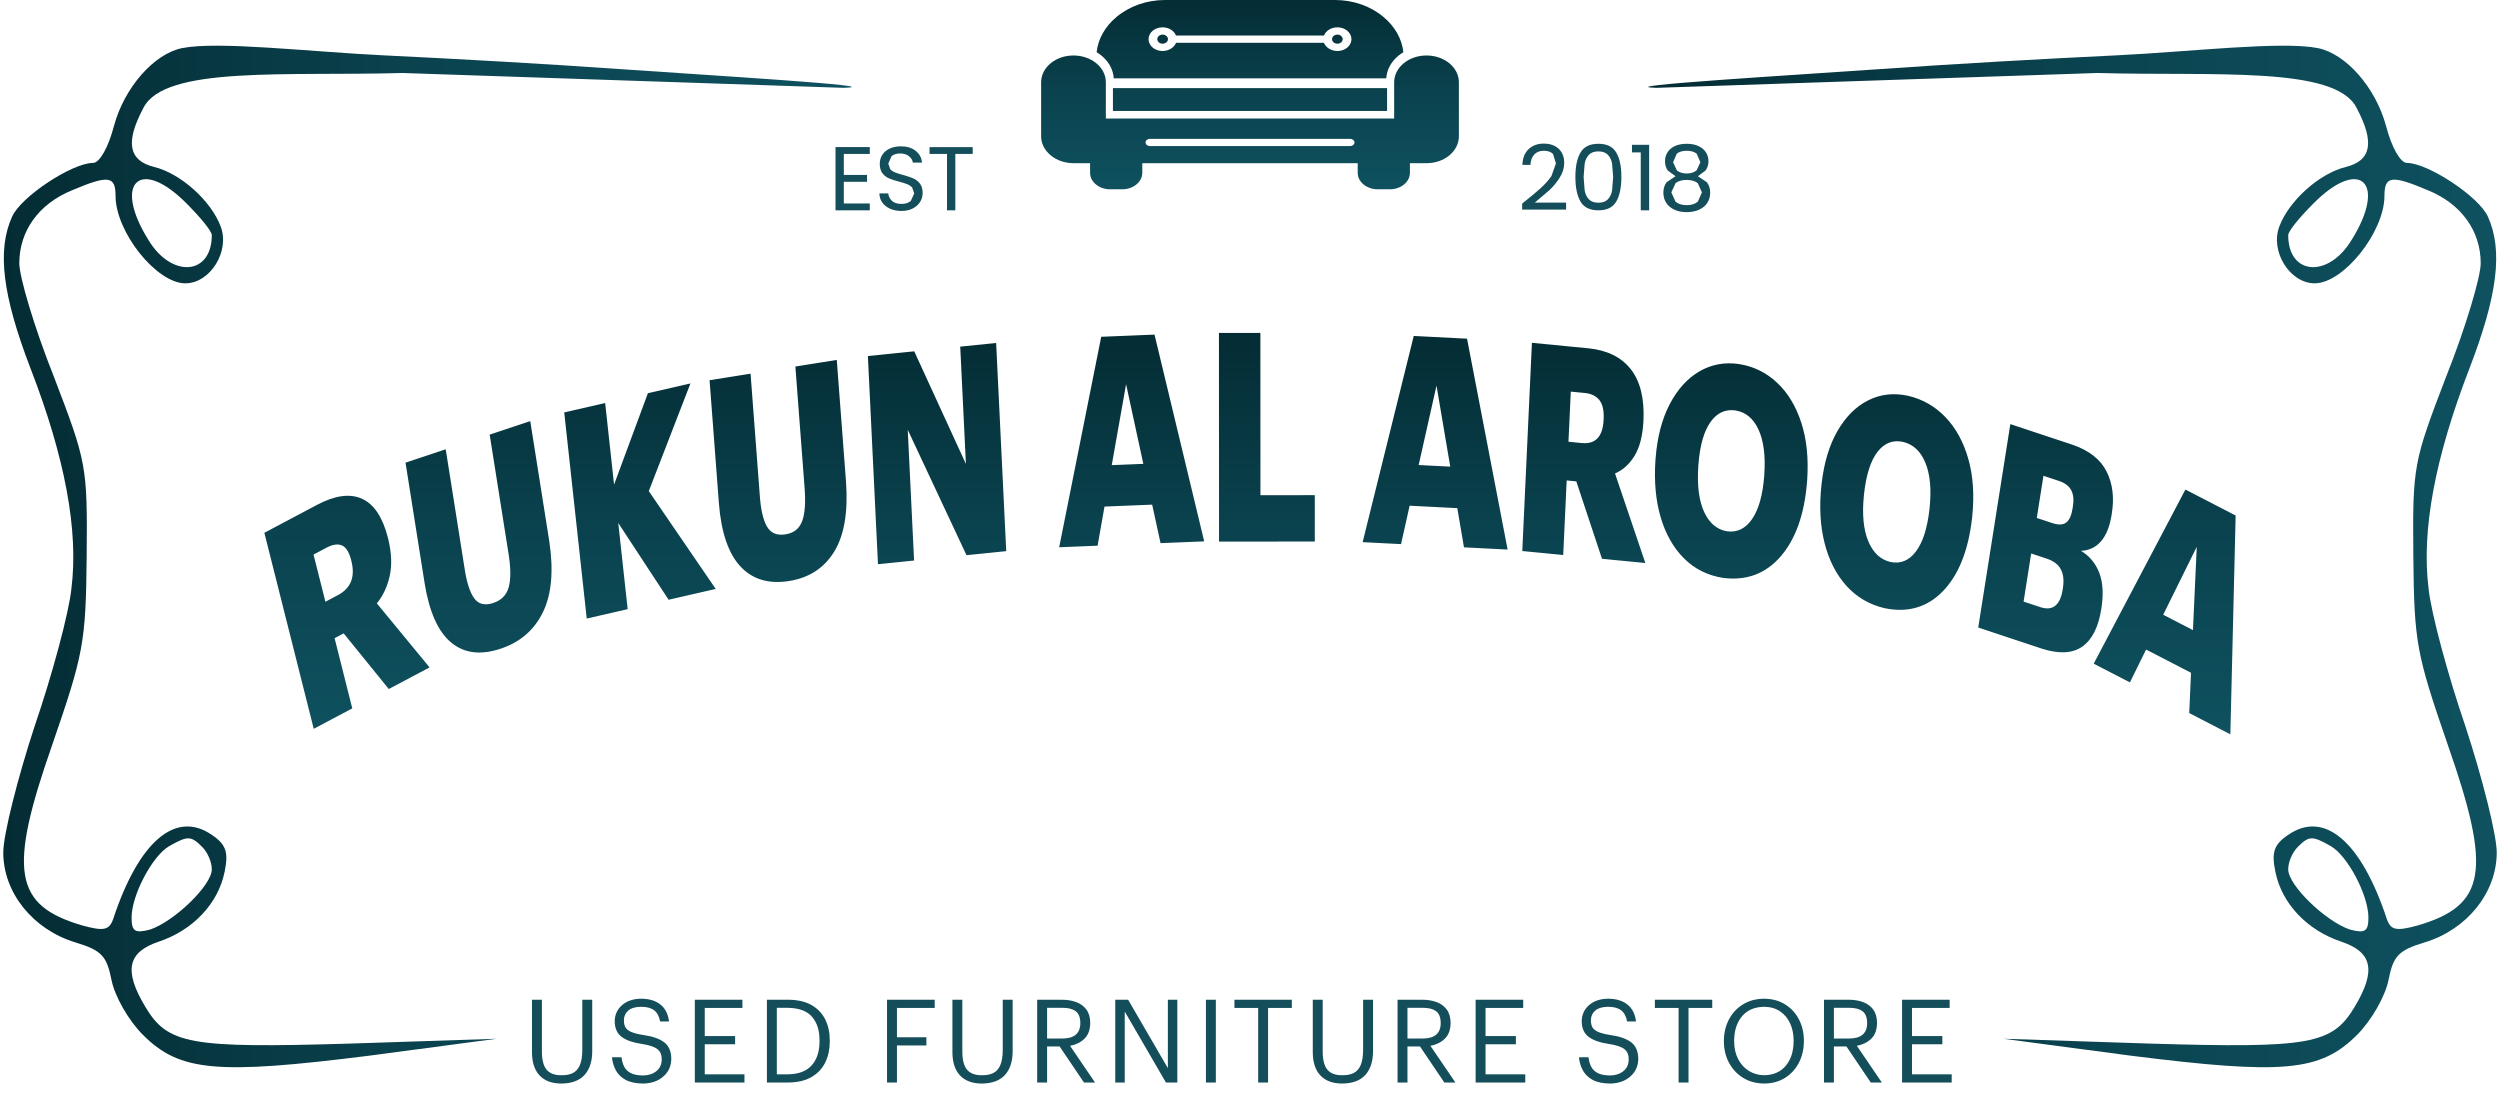 <svg overflow="hidden" xmlns:xlink="http://www.w3.org/1999/xlink" xmlns="http://www.w3.org/2000/svg" viewBox="0 0 766 338.901" style="max-height: 500px" width="766" height="338.901"><defs><linearGradient id="fill0" spreadMethod="reflect" gradientUnits="userSpaceOnUse" y2="252" x2="640" y1="194" x1="640"><stop stop-color="#042C34" offset="0"/><stop stop-color="#0A434F" offset="0.5"/><stop stop-color="#0F515F" offset="1"/></linearGradient><linearGradient id="fill1" spreadMethod="reflect" gradientUnits="userSpaceOnUse" y2="252" x2="640" y1="194" x1="640"><stop stop-color="#042C34" offset="0"/><stop stop-color="#0A434F" offset="0.5"/><stop stop-color="#0F515F" offset="1"/></linearGradient><linearGradient id="fill2" spreadMethod="reflect" gradientUnits="userSpaceOnUse" y2="252" x2="640" y1="194" x1="640"><stop stop-color="#042C34" offset="0"/><stop stop-color="#0A434F" offset="0.5"/><stop stop-color="#0F515F" offset="1"/></linearGradient><linearGradient id="fill3" spreadMethod="reflect" gradientUnits="userSpaceOnUse" y2="252" x2="640" y1="194" x1="640"><stop stop-color="#042C34" offset="0"/><stop stop-color="#0A434F" offset="0.5"/><stop stop-color="#0F515F" offset="1"/></linearGradient><linearGradient id="fill4" spreadMethod="reflect" gradientUnits="userSpaceOnUse" y2="252" x2="640" y1="194" x1="640"><stop stop-color="#042C34" offset="0"/><stop stop-color="#0A434F" offset="0.5"/><stop stop-color="#0F515F" offset="1"/></linearGradient><linearGradient id="fill5" spreadMethod="reflect" gradientUnits="userSpaceOnUse" y2="156.5" x2="260" y1="156.5" x1="0"><stop stop-color="#042C34" offset="0"/><stop stop-color="#0A434F" offset="0.5"/><stop stop-color="#0F515F" offset="1"/></linearGradient><linearGradient id="fill6" spreadMethod="reflect" gradientUnits="userSpaceOnUse" y2="364.5" x2="1022" y1="364.5" x1="762"><stop stop-color="#042C34" offset="0"/><stop stop-color="#0A434F" offset="0.5"/><stop stop-color="#0F515F" offset="1"/></linearGradient><linearGradient id="fill7" spreadMethod="reflect" gradientUnits="userSpaceOnUse" y2="419" x2="640" y1="296" x1="640"><stop stop-color="#042C34" offset="0"/><stop stop-color="#0A434F" offset="0.5"/><stop stop-color="#0F515F" offset="1"/></linearGradient></defs><g transform="translate(-257 -194)"><path fill-rule="evenodd" fill="url(#fill0)" d="M670.675 238.755 609.331 238.755C608.601 238.755 607.995 238.258 607.995 237.648 607.995 237.043 608.594 236.541 609.331 236.541L670.675 236.541C671.405 236.541 672.01 237.038 672.01 237.648 672.004 238.258 671.405 238.755 670.675 238.755ZM694.092 244 585.914 244C583.266 244 580.774 243.136 578.899 241.568 577.03 240.01 576 237.956 576 235.782L576 219.213C576 217.019 577.036 214.955 578.899 213.402 580.768 211.854 583.26 211 585.914 211 588.574 211 591.054 211.858 592.929 213.402 594.798 214.95 595.829 217.014 595.829 219.213L595.829 230.329 684.171 230.329 684.171 219.213C684.171 217.019 685.208 214.955 687.071 213.402 688.94 211.854 691.432 211 694.086 211 696.74 211 699.226 211.858 701.1 213.402 702.97 214.95 704 217.014 704 219.213L704 235.782C704 237.976 702.964 240.04 701.1 241.593 699.243 243.151 696.74 244 694.092 244"/><path fill-rule="evenodd" fill="url(#fill1)" d="M600.858 252 597.142 252C593.762 252 591 249.743 591 246.965L591 243.119C591 242.505 591.625 242 592.384 242L605.616 242C606.375 242 607 242.505 607 243.119L607 246.965C606.994 249.737 604.238 252 600.858 252"/><path fill-rule="evenodd" fill="url(#fill2)" d="M682.858 252 679.142 252C675.761 252 673 249.743 673 246.965L673 243.119C673 242.505 673.625 242 674.384 242L687.616 242C688.375 242 689 242.505 689 243.119L689 246.965C689 249.737 686.238 252 682.858 252"/><path fill-rule="evenodd" fill="url(#fill3)" d="M662.663 207.113 617.331 207.113C616.765 208.573 615.121 209.626 613.188 209.626 610.833 209.626 608.912 208.001 608.912 206 608.912 203.999 610.833 202.374 613.188 202.374 615.127 202.374 616.765 203.427 617.331 204.887L662.663 204.887C663.229 203.427 664.873 202.374 666.807 202.374 669.161 202.374 671.083 203.999 671.083 206 671.083 208.001 669.161 209.626 666.807 209.626 664.873 209.626 663.229 208.567 662.663 207.113ZM666.812 204.601C665.873 204.601 665.138 205.213 665.138 205.995 665.138 206.777 665.873 207.389 666.812 207.389 667.674 207.389 668.403 206.747 668.403 205.995 668.403 205.243 667.674 204.601 666.812 204.601ZM613.188 204.601C612.326 204.601 611.597 205.243 611.597 205.995 611.597 206.747 612.326 207.389 613.188 207.389 614.127 207.389 614.862 206.777 614.862 205.995 614.862 205.213 614.127 204.601 613.188 204.601ZM593 209.992C593.452 205.925 595.577 202.139 599.101 199.195 603.1 195.845 608.4 194 614.025 194L665.975 194C671.6 194 676.9 195.84 680.899 199.195 684.423 202.139 686.542 205.925 687 209.992 686.446 210.323 685.922 210.694 685.428 211.105 683.206 212.96 681.911 215.397 681.748 218L598.252 218C598.089 215.397 596.794 212.955 594.566 211.105 594.078 210.694 593.554 210.323 593 209.992"/><path fill-rule="evenodd" fill="url(#fill4)" d="M598 221 682 221 682 228 598 228 598 221"/><path transform="matrix(1 0 0 -1 258 521)" fill-rule="evenodd" fill="url(#fill5)" d="M54.799 312.259C46.198 310.537 37.106 300.206 33.912 288.399 32.191 281.758 29.488 277.084 27.523 277.084 21.133 277.084 5.406 266.753 2.703 260.604-1.966 250.273-0.246 236.498 8.355 214.115 18.922 186.811 23.099 164.428 20.888 146.718 20.15 139.338 14.99 120.152 9.584 104.41 4.423 88.667 0 71.203 0 65.792 0 53.493 9.092 42.178 22.116 38.243 30.226 35.783 31.7 34.061 33.175 26.682 34.157 21.762 38.335 14.383 42.758 9.955 54.062-1.36 65.366-2.343 112.302 3.56L151.128 8.725 106.404 7.25C57.011 5.774 50.376 7.004 43.495 18.564 36.86 29.633 38.089 35.291 47.673 38.488 57.994 41.932 65.857 50.049 67.823 59.888 69.052 65.792 68.315 68.251 63.892 71.203 52.834 78.828 41.529 69.236 33.666 45.376 32.437 41.932 30.717 41.686 24.328 43.408 3.195 49.557 1.474 60.134 14.99 98.752 24.574 126.548 25.311 129.991 25.557 156.557 25.802 184.352 25.557 185.336 15.481 211.655 9.584 226.413 4.915 242.156 4.915 246.337 4.915 256.176 10.812 264.54 21.133 268.721 32.191 273.395 34.403 273.149 34.403 266.999 34.403 255.931 46.936 240.188 55.782 240.188 63.4 240.188 69.543 250.027 66.595 257.652 63.646 265.523 54.308 273.887 46.198 275.854 38.335 277.822 37.352 283.48 43.004 294.057 49.639 306.847 86.622 303.629 122.377 304.633L257.535 300.084C272.771 300.576 213.34 304.11 189.831 305.771 166.321 307.431 138.984 308.964 116.479 310.045 93.974 311.126 65.857 314.473 54.799 312.259ZM56.274 264.54C60.451 260.358 63.892 256.176 63.892 254.947 63.892 242.648 51.605 241.664 44.478 253.471 33.42 271.181 42.021 279.052 56.274 264.54ZM60.943 67.513C62.663 65.792 63.892 62.84 63.892 60.626 63.892 55.707 52.342 44.638 44.97 42.178 40.301 40.948 39.318 41.686 39.318 45.868 39.318 52.755 45.707 64.808 50.868 67.76 56.519 70.957 57.502 70.957 60.943 67.513Z"/><path fill-rule="evenodd" fill="url(#fill6)" d="M967.201 208.741C975.802 210.463 984.894 220.794 988.088 232.601 989.809 239.242 992.512 243.916 994.478 243.916 1000.87 243.916 1016.59 254.247 1019.3 260.396 1023.97 270.727 1022.25 284.502 1013.64 306.885 1003.08 334.189 998.901 356.572 1001.11 374.282 1001.85 381.662 1007.01 400.848 1012.42 416.59 1017.58 432.333 1022 449.797 1022 455.208 1022 467.507 1012.91 478.822 999.884 482.757 991.774 485.217 990.3 486.939 988.826 494.318 987.843 499.238 983.665 506.617 979.242 511.045 967.938 522.36 956.634 523.343 909.698 517.44L870.872 512.275 915.596 513.75C964.989 515.226 971.624 513.996 978.505 502.435 985.14 491.367 983.911 485.709 974.327 482.512 964.006 479.068 956.143 470.951 954.177 461.112 952.948 455.208 953.685 452.749 958.109 449.797 969.167 442.172 980.471 451.765 988.334 475.624 989.563 479.068 991.283 479.314 997.672 477.592 1018.81 471.443 1020.53 460.866 1007.01 422.248 997.426 394.452 996.689 391.009 996.443 364.443 996.198 336.648 996.443 335.664 1006.52 309.345 1012.42 294.587 1017.09 278.844 1017.09 274.663 1017.09 264.824 1011.19 256.46 1000.87 252.279 989.809 247.605 987.597 247.851 987.597 254.001 987.597 265.069 975.064 280.812 966.218 280.812 958.6 280.812 952.456 270.973 955.405 263.348 958.354 255.477 967.692 247.113 975.802 245.146 983.665 243.178 984.648 237.52 978.996 226.943 972.361 214.153 935.378 217.371 899.623 216.367L764.465 220.916C749.229 220.424 808.66 216.89 832.169 215.229 855.679 213.569 883.016 212.036 905.521 210.955 928.026 209.874 956.143 206.527 967.201 208.741ZM965.726 256.46C961.549 260.642 958.109 264.824 958.109 266.053 958.109 278.352 970.395 279.336 977.522 267.529 988.58 249.819 979.979 241.948 965.726 256.46ZM961.057 453.486C959.337 455.208 958.109 458.16 958.109 460.374 958.109 465.293 969.658 476.362 977.03 478.822 981.699 480.052 982.682 479.314 982.682 475.132 982.682 468.245 976.293 456.192 971.132 453.24 965.481 450.043 964.498 450.043 961.057 453.486Z"/><path fill-rule="evenodd" fill="url(#fill7)" d="M879.354 363.584 877.027 378.329 882.14 380.027C884.091 380.661 885.631 380.511 886.761 379.576 887.891 378.64 888.636 377.009 888.997 374.682L889.052 374.333C889.442 371.98 889.252 370.042 888.482 368.52 887.712 366.998 886.253 365.878 884.106 365.161ZM930.087 361.547 919.803 382.354 928.921 387.068ZM361.735 361.108C360.458 360.57 358.862 360.82 356.948 361.859L353.064 363.917 356.707 378.377 360.532 376.35C364.522 374.235 365.898 370.743 364.66 365.872L364.575 365.535C363.959 363.122 363.012 361.646 361.735 361.108ZM361.716 346.033C363.998 345.726 366.06 345.986 367.903 346.812 371.588 348.466 374.243 352.458 375.866 358.789L375.951 359.125C376.983 363.403 377.138 367.175 376.414 370.44 375.691 373.705 374.373 376.516 372.462 378.875L388.625 398.492 376.121 405.119 362.301 388.066 359.519 389.54 364.936 411.047 353.128 417.305 338 357.248 354.213 348.655C356.933 347.214 359.435 346.34 361.716 346.033ZM926.611 343.999 942 351.955 940.382 419 927.78 412.484 928.327 400.138 914.564 393.022 909.603 403.086 898.511 397.351ZM883.11 339.781 881.072 352.696 885.764 354.254C887.667 354.899 889.11 354.846 890.094 354.096 891.078 353.345 891.734 351.861 892.063 349.641L892.118 349.292C892.467 347.168 892.298 345.462 891.612 344.177 890.926 342.891 889.656 341.945 887.802 341.339ZM840.12 329.402C837.007 328.721 834.404 329.719 832.309 332.395 830.214 335.072 828.837 339.294 828.178 345.06L828.101 345.767C827.516 351.559 827.953 356.225 829.415 359.767 830.876 363.308 833.134 365.447 836.188 366.183 839.303 366.841 841.914 365.777 844.021 362.99 846.128 360.204 847.507 355.96 848.159 350.259L848.235 349.552C848.815 343.89 848.384 339.304 846.942 335.795 845.501 332.287 843.226 330.155 840.12 329.402ZM872.966 323.946 892.138 330.311C897.173 332.061 900.618 334.791 902.473 338.499 904.329 342.209 904.853 346.514 904.047 351.416L903.992 351.765C903.437 355.264 902.372 357.943 900.795 359.803 899.219 361.663 897.156 362.656 894.605 362.781 897.175 364.306 899.029 366.511 900.167 369.397 901.306 372.282 901.549 375.881 900.897 380.194L900.842 380.544C899.972 386.153 898.021 390.015 894.991 392.131 891.961 394.246 887.791 394.436 882.482 392.7L863.13 386.274ZM419.469 323.029 425.295 359.815C426.668 368.873 426.014 376.139 423.333 381.615 420.652 387.091 416.32 390.813 410.337 392.779 404.231 394.807 399.19 394.163 395.213 390.849 391.235 387.535 388.539 381.522 387.122 372.812L381.254 335.763 393.567 331.66 399.31 367.924C399.96 372.336 400.948 375.46 402.274 377.295 403.6 379.13 405.548 379.617 408.116 378.756 410.637 377.944 412.231 376.3 412.898 373.824 413.565 371.347 413.511 367.797 412.738 363.174L407.036 327.172ZM788.762 319.757C785.63 319.312 783.066 320.505 781.07 323.336 779.073 326.167 777.85 330.487 777.399 336.296L777.348 337.007C776.971 342.835 777.576 347.462 779.162 350.889 780.749 354.315 783.081 356.28 786.157 356.784 789.291 357.207 791.86 355.947 793.864 353.004 795.868 350.062 797.093 345.72 797.539 339.978L797.59 339.266C797.966 333.568 797.371 329.021 795.805 325.625 794.24 322.23 791.892 320.274 788.762 319.757ZM841.653 315.277C846.116 316.325 849.939 318.518 853.121 321.855 856.303 325.192 858.629 329.45 860.098 334.629 861.568 339.809 861.966 345.686 861.292 352.263L861.215 352.97C860.054 362.818 857.08 370.212 852.293 375.152 847.507 380.092 841.543 381.822 834.401 380.341 829.694 379.218 825.786 376.912 822.675 373.422 819.565 369.932 817.351 365.566 816.033 360.322 814.716 355.079 814.393 349.264 815.064 342.88L815.141 342.173C815.885 335.72 817.521 330.321 820.047 325.975 822.573 321.629 825.708 318.519 829.45 316.645 833.193 314.77 837.26 314.314 841.653 315.277ZM738.289 313.991 737.577 329.351 741.641 329.747C745.879 330.16 748.113 327.777 748.342 322.596L748.359 322.239C748.47 319.67 748.017 317.765 747 316.522 745.983 315.279 744.454 314.569 742.414 314.393ZM697.145 312.14 691.68 336.484 701.354 336.978ZM602.032 311.723 597.638 336.519 607.314 336.126ZM468.549 311.49 455.793 344.48 476.296 374.448 461.862 377.764 446.433 354.236 449.316 380.646 436.777 383.526 429.883 320.372 442.421 317.492 445.15 342.488 455.515 314.484ZM789.787 305.534C794.281 306.244 798.177 308.145 801.475 311.237 804.772 314.329 807.248 318.406 808.901 323.467 810.555 328.528 811.163 334.368 810.726 340.987L810.675 341.699C809.869 351.621 807.165 359.23 802.562 364.525 797.96 369.82 792.066 371.998 784.881 371.058 780.14 370.292 776.154 368.285 772.922 365.035 769.691 361.785 767.323 357.591 765.819 352.454 764.315 347.317 763.784 341.535 764.225 335.109L764.276 334.397C764.788 327.897 766.227 322.382 768.594 317.851 770.961 313.32 773.979 309.977 777.649 307.823 781.32 305.668 785.365 304.905 789.787 305.534ZM513.387 304.282 516.232 341.801C516.871 351.029 515.64 358.137 512.539 363.124 509.438 368.112 504.838 371.079 498.738 372.025 492.511 373.011 487.555 371.524 483.87 367.562 480.185 363.601 477.987 357.176 477.277 348.285L474.413 310.5 486.97 308.496 489.774 345.482C490.067 349.974 490.798 353.243 491.969 355.289 493.139 357.335 495.034 358.146 497.654 357.722 500.223 357.341 501.937 355.976 502.798 353.629 503.658 351.281 503.889 347.746 503.491 343.024L500.707 306.305ZM562.217 299.086 565.307 362.869 553.135 364.11 535.133 325.693 537.074 365.747 526.01 366.875 522.919 303.091 537.122 301.644 552.956 336.158 551.214 300.207ZM726.382 299.036 743.604 300.715C749.384 301.28 753.727 303.402 756.634 307.08 759.541 310.759 760.852 315.969 760.566 322.711L760.55 323.068C760.298 327.586 759.385 331.125 757.811 333.684 756.237 336.243 754.247 338.039 751.841 339.071L761.133 366.508 747.85 365.213 739.983 341.497 737.028 341.209 735.969 364.055 723.426 362.833ZM690.173 296.938 706.501 297.772 718.935 362.388 705.565 361.705 703.512 349.697 688.91 348.951 686.28 360.719 674.511 360.118ZM610.743 296.527 625.966 359.875 612.593 360.418 610.022 348.622 595.416 349.215 593.304 361.201 581.533 361.679 594.412 297.19ZM643.18 296 643.2 345.73 659.849 345.716 659.855 359.926 630.511 359.952 630.485 296.011Z"/><path fill-rule="evenodd" fill="#144E5A" d="M818.908 502.798 818.908 512.204 823.596 512.204C825.385 512.204 826.747 511.813 827.68 511.033 828.613 510.252 829.082 509.081 829.088 507.519L829.088 507.377C829.071 505.68 828.58 504.486 827.614 503.796 826.648 503.107 825.309 502.774 823.596 502.798ZM688.248 502.798 688.248 512.204 692.936 512.204C694.725 512.204 696.087 511.813 697.019 511.033 697.952 510.252 698.422 509.081 698.428 507.519L698.428 507.377C698.411 505.68 697.92 504.486 696.954 503.796 695.988 503.107 694.649 502.774 692.936 502.798ZM577.831 502.798 577.831 512.204 582.519 512.204C584.308 512.204 585.67 511.813 586.603 511.033 587.535 510.252 588.005 509.081 588.011 507.519L588.011 507.377C587.994 505.68 587.503 504.486 586.537 503.796 585.571 503.107 584.232 502.774 582.519 502.798ZM495.018 502.798 495.018 523.166 498.446 523.166C501.664 523.133 504.078 522.224 505.686 520.438 507.295 518.653 508.1 516.191 508.1 513.053L508.1 512.769C508.127 509.792 507.373 507.399 505.839 505.588 504.306 503.778 501.829 502.848 498.411 502.798ZM797.508 502.479C794.586 502.534 792.333 503.506 790.749 505.397 789.165 507.288 788.364 509.769 788.345 512.84L788.345 513.124C788.362 515.184 788.774 516.986 789.581 518.529 790.387 520.073 791.483 521.276 792.868 522.137 794.253 522.999 795.823 523.436 797.578 523.45 800.385 523.4 802.578 522.435 804.157 520.554 805.736 518.672 806.539 516.172 806.566 513.053L806.566 512.769C806.561 510.855 806.206 509.124 805.5 507.578 804.795 506.032 803.768 504.801 802.421 503.885 801.074 502.969 799.437 502.501 797.508 502.479ZM839.794 500.319 854.37 500.319 854.37 502.834 842.832 502.834 842.832 511.459 852.133 511.459 852.133 513.973 842.832 513.973 842.832 523.166 855 523.166 855 525.681 839.794 525.681ZM815.871 500.319 823.386 500.319C825.002 500.312 826.468 500.546 827.781 501.021 829.095 501.496 830.143 502.253 830.924 503.292 831.706 504.331 832.106 505.692 832.125 507.377L832.125 507.519C832.082 509.597 831.479 511.189 830.318 512.295 829.156 513.401 827.697 514.114 825.939 514.435L833.594 525.681 830.205 525.681 822.756 514.647 818.908 514.647 818.908 525.681 815.871 525.681ZM764.05 500.319 781.633 500.319 781.633 502.834 774.361 502.834 774.361 525.681 771.323 525.681 771.323 502.834 764.05 502.834ZM709.134 500.319 723.71 500.319 723.71 502.834 712.172 502.834 712.172 511.459 721.473 511.459 721.473 513.973 712.172 513.973 712.172 523.166 724.34 523.166 724.34 525.681 709.134 525.681ZM685.211 500.319 692.726 500.319C694.342 500.312 695.807 500.546 697.121 501.021 698.435 501.496 699.483 502.253 700.264 503.292 701.046 504.331 701.446 505.692 701.465 507.377L701.465 507.519C701.422 509.597 700.819 511.189 699.657 512.295 698.496 513.401 697.036 514.114 695.279 514.435L702.934 525.681 699.545 525.681 692.096 514.647 688.248 514.647 688.248 525.681 685.211 525.681ZM659.237 500.319 662.275 500.319 662.275 516.071C662.265 518.706 662.747 520.602 663.722 521.756 664.696 522.911 666.219 523.475 668.291 523.45 669.625 523.468 670.765 523.25 671.713 522.797 672.661 522.343 673.388 521.545 673.892 520.402 674.397 519.258 674.652 517.661 674.657 515.61L674.657 500.319 677.694 500.319 677.694 516.035C677.702 519.151 676.927 521.584 675.371 523.333 673.815 525.081 671.431 525.971 668.221 526 665.337 525.987 663.122 525.163 661.578 523.528 660.033 521.893 659.253 519.525 659.237 516.426ZM635.23 500.319 652.814 500.319 652.814 502.834 645.541 502.834 645.541 525.681 642.503 525.681 642.503 502.834 635.23 502.834ZM626.496 500.319 629.534 500.319 629.534 525.681 626.496 525.681ZM598.717 500.319 602.664 500.319 614.836 521.286 614.836 500.319 617.734 500.319 617.734 525.681 614.242 525.681 601.615 503.933 601.615 525.681 598.717 525.681ZM574.794 500.319 582.309 500.319C583.925 500.312 585.391 500.546 586.704 501.021 588.018 501.496 589.066 502.253 589.847 503.292 590.629 504.331 591.029 505.692 591.048 507.377L591.048 507.519C591.005 509.597 590.402 511.189 589.241 512.295 588.079 513.401 586.62 514.114 584.862 514.435L592.517 525.681 589.128 525.681 581.679 514.647 577.831 514.647 577.831 525.681 574.794 525.681ZM548.82 500.319 551.858 500.319 551.858 516.071C551.848 518.706 552.33 520.602 553.305 521.756 554.279 522.911 555.802 523.475 557.874 523.45 559.208 523.468 560.348 523.25 561.296 522.797 562.244 522.343 562.97 521.545 563.475 520.402 563.98 519.258 564.235 517.661 564.24 515.61L564.24 500.319 567.277 500.319 567.277 516.035C567.285 519.151 566.51 521.584 564.954 523.333 563.398 525.081 561.014 525.971 557.804 526 554.92 525.987 552.705 525.163 551.161 523.528 549.616 521.893 548.836 519.525 548.82 516.426ZM528.786 500.319 543.398 500.319 543.398 502.834 531.824 502.834 531.824 511.814 540.845 511.814 540.845 514.328 531.824 514.328 531.824 525.681 528.786 525.681ZM491.981 500.319 498.586 500.319C501.451 500.342 503.82 500.895 505.692 501.978 507.563 503.061 508.957 504.536 509.873 506.403 510.789 508.271 511.246 510.393 511.242 512.769L511.242 513.089C511.247 515.456 510.795 517.585 509.886 519.476 508.977 521.367 507.583 522.867 505.702 523.977 503.821 525.087 501.426 525.655 498.516 525.681L491.981 525.681ZM469.897 500.319 484.474 500.319 484.474 502.834 472.935 502.834 472.935 511.459 482.236 511.459 482.236 513.973 472.935 513.973 472.935 523.166 485.103 523.166 485.103 525.681 469.897 525.681ZM420 500.319 423.038 500.319 423.038 516.071C423.028 518.706 423.511 520.602 424.485 521.756 425.459 522.911 426.982 523.475 429.054 523.45 430.388 523.468 431.529 523.25 432.476 522.797 433.424 522.343 434.151 521.545 434.655 520.402 435.16 519.258 435.415 517.661 435.42 515.61L435.42 500.319 438.458 500.319 438.458 516.035C438.465 519.151 437.69 521.584 436.134 523.333 434.578 525.081 432.194 525.971 428.984 526 426.1 525.987 423.886 525.163 422.341 523.528 420.796 521.893 420.016 519.525 420 516.426ZM797.508 500C799.971 500.026 802.113 500.604 803.935 501.735 805.758 502.865 807.172 504.392 808.178 506.315 809.184 508.238 809.694 510.401 809.709 512.805L809.709 513.089C809.694 515.505 809.184 517.682 808.18 519.622 807.176 521.561 805.768 523.102 803.956 524.245 802.144 525.388 800.018 525.973 797.578 526 795.102 525.973 792.939 525.389 791.09 524.248 789.24 523.107 787.801 521.572 786.771 519.643 785.741 517.713 785.219 515.552 785.202 513.16L785.202 512.876C785.218 510.449 785.738 508.269 786.761 506.336 787.784 504.403 789.214 502.87 791.053 501.737 792.893 500.605 795.044 500.025 797.508 500ZM749.67 500C752.186 500.009 754.183 500.61 755.662 501.803 757.141 502.995 758.011 504.723 758.27 506.985L755.546 506.985C755.258 505.4 754.637 504.25 753.683 503.534 752.73 502.819 751.392 502.467 749.67 502.479 747.953 502.502 746.656 502.891 745.778 503.645 744.901 504.4 744.461 505.383 744.458 506.595 744.438 507.419 744.579 508.121 744.883 508.703 745.186 509.285 745.774 509.772 746.645 510.164 747.516 510.557 748.792 510.881 750.474 511.137 753.261 511.533 755.372 512.275 756.807 513.364 758.242 514.452 758.962 516.17 758.969 518.518 758.919 520.692 758.101 522.472 756.514 523.856 754.927 525.24 752.867 525.954 750.334 526 748.122 525.981 746.341 525.606 744.992 524.875 743.643 524.144 742.64 523.173 741.983 521.961 741.325 520.749 740.928 519.412 740.791 517.95L743.725 517.95C743.834 518.968 744.089 519.897 744.49 520.735 744.89 521.573 745.55 522.244 746.467 522.747 747.385 523.25 748.674 523.508 750.334 523.521 751.98 523.501 753.332 523.062 754.392 522.204 755.451 521.345 755.999 520.188 756.036 518.731 756.081 517.319 755.667 516.247 754.794 515.515 753.921 514.782 752.318 514.234 749.984 513.869 747.341 513.503 745.293 512.799 743.84 511.758 742.387 510.717 741.65 509.091 741.63 506.879 741.67 504.885 742.419 503.25 743.879 501.976 745.338 500.701 747.269 500.043 749.67 500ZM453.384 500C455.9 500.009 457.898 500.61 459.377 501.803 460.856 502.995 461.725 504.723 461.985 506.985L459.261 506.985C458.972 505.4 458.351 504.25 457.398 503.534 456.445 502.819 455.107 502.467 453.384 502.479 451.667 502.502 450.37 502.891 449.493 503.645 448.615 504.4 448.175 505.383 448.172 506.595 448.152 507.419 448.294 508.121 448.597 508.703 448.901 509.285 449.488 509.772 450.359 510.164 451.23 510.557 452.507 510.881 454.189 511.137 456.976 511.533 459.087 512.275 460.521 513.364 461.956 514.452 462.677 516.17 462.683 518.518 462.634 520.692 461.815 522.472 460.228 523.856 458.642 525.24 456.582 525.954 454.049 526 451.837 525.981 450.056 525.606 448.707 524.875 447.358 524.144 446.355 523.173 445.697 521.961 445.04 520.749 444.643 519.412 444.505 517.95L447.439 517.95C447.548 518.968 447.803 519.897 448.204 520.735 448.605 521.573 449.264 522.244 450.182 522.747 451.1 523.25 452.389 523.508 454.049 523.521 455.694 523.501 457.047 523.062 458.106 522.204 459.166 521.345 459.714 520.188 459.75 518.731 459.795 517.319 459.381 516.247 458.508 515.515 457.635 514.782 456.032 514.234 453.699 513.869 451.055 513.503 449.007 512.799 447.554 511.758 446.101 510.717 445.365 509.091 445.345 506.879 445.384 504.885 446.134 503.25 447.593 501.976 449.053 500.701 450.983 500.043 453.384 500Z"/><path fill-rule="evenodd" fill="#144E5A" d="M773.8 249.125C772.418 249.125 771.288 249.444 770.411 250.082L769.101 252.938 770.369 255.78C771.218 256.501 772.362 256.862 773.8 256.862 775.238 256.862 776.378 256.501 777.218 255.78L778.472 252.938 777.19 250.11C776.331 249.454 775.201 249.125 773.8 249.125ZM746.758 240.388C745.488 240.388 744.522 240.73 743.859 241.414 743.196 242.098 742.757 243 742.542 244.119L742.221 248.195 742.542 252.368C742.757 253.496 743.196 254.402 743.859 255.087 744.522 255.771 745.488 256.113 746.758 256.113 748.01 256.113 748.967 255.771 749.63 255.087 750.293 254.402 750.732 253.496 750.946 252.368L751.267 248.195 750.946 244.119C750.732 243 750.293 242.098 749.63 241.414 748.967 240.73 748.01 240.388 746.758 240.388ZM773.8 240.194C772.512 240.194 771.494 240.499 770.747 241.109L769.633 243.728 770.789 246.21C771.564 246.839 772.568 247.154 773.8 247.154 775.052 247.154 776.065 246.835 776.84 246.197L777.996 243.701 776.882 241.109C776.135 240.499 775.108 240.194 773.8 240.194ZM541.811 239.082 555.034 239.082 555.034 239.112 555.034 241.134 555.034 241.165 549.711 241.165 549.711 258.415 549.711 258.445 547.162 258.445 547.162 258.415 547.162 241.165 541.811 241.165 541.811 241.134 541.811 239.112ZM513 239.054 523.506 239.054 523.506 239.084 523.506 241.134 523.506 241.165 515.549 241.165 515.549 247.597 522.665 247.597 522.665 247.627 522.665 249.678 522.665 249.708 515.549 249.708 515.549 256.335 523.506 256.335 523.506 256.365 523.506 258.415 523.506 258.445 513 258.445 513 258.415 513 239.084ZM533.031 238.832C534.861 238.832 536.36 239.285 537.527 240.191 538.694 241.097 539.352 242.299 539.502 243.797L539.485 243.797 539.502 243.827 536.7 243.827C536.607 243.088 536.215 242.436 535.524 241.872 534.833 241.308 533.918 241.026 532.778 241.026 531.714 241.026 530.845 241.299 530.173 241.844L529.17 244.119 529.767 245.822C530.168 246.266 530.663 246.603 531.252 246.835 531.84 247.066 532.666 247.329 533.731 247.625 535.019 247.976 536.056 248.323 536.841 248.665 537.625 249.007 538.297 249.534 538.857 250.246 539.418 250.958 539.698 251.924 539.698 253.145L539.694 253.16 539.698 253.175C539.698 254.118 539.446 255.006 538.942 255.838 538.437 256.67 537.69 257.345 536.7 257.863 535.711 258.381 534.543 258.639 533.199 258.639 531.91 258.639 530.757 258.413 529.739 257.96 528.721 257.507 527.922 256.878 527.344 256.074 526.765 255.269 526.466 254.34 526.447 253.286L526.457 253.286 526.447 253.256 529.164 253.256C529.258 254.162 529.636 254.925 530.299 255.544 530.962 256.164 531.929 256.473 533.199 256.473 534.413 256.473 535.37 256.173 536.07 255.572L537.115 253.269 536.504 251.483C536.093 251.021 535.58 250.669 534.964 250.429 534.347 250.189 533.516 249.93 532.47 249.652 531.181 249.32 530.15 248.987 529.375 248.654 528.6 248.321 527.937 247.799 527.386 247.087 526.835 246.375 526.559 245.418 526.559 244.216L526.563 244.201 526.559 244.186C526.559 243.131 526.83 242.198 527.372 241.384 527.913 240.57 528.674 239.942 529.655 239.498 530.635 239.054 531.76 238.832 533.031 238.832ZM757.036 238.361 762.302 238.361 762.302 238.391 762.302 258.415 762.302 258.445 759.725 258.445 759.725 258.415 759.725 240.693 757.036 240.693 757.036 240.663 757.036 238.391ZM773.8 238.055C775.22 238.055 776.429 238.291 777.428 238.763 778.427 239.234 779.184 239.872 779.697 240.677 780.211 241.481 780.468 242.383 780.468 243.381L780.463 243.396 780.468 243.411C780.468 244.484 780.178 245.422 779.599 246.227L777.239 248 779.978 249.83C780.659 250.709 781 251.767 781 253.006L780.995 253.022 781 253.036C781 254.238 780.701 255.288 780.104 256.185 779.506 257.081 778.661 257.775 777.568 258.265 776.476 258.755 775.22 259 773.8 259 772.381 259 771.134 258.755 770.06 258.265 768.986 257.775 768.151 257.081 767.553 256.185 766.955 255.288 766.656 254.238 766.656 253.036L766.661 253.022 766.656 253.006C766.656 251.767 766.993 250.704 767.665 249.816L770.389 248 768.001 246.241C767.441 245.464 767.161 244.521 767.161 243.411L767.165 243.396 767.161 243.381C767.161 242.383 767.413 241.481 767.917 240.677 768.421 239.872 769.173 239.234 770.172 238.763 771.172 238.291 772.381 238.055 773.8 238.055ZM746.758 238.055C749.354 238.055 751.175 238.948 752.221 240.732 753.267 242.517 753.79 244.999 753.79 248.18L753.789 248.195 753.79 248.21C753.79 251.446 753.267 253.961 752.221 255.755 751.175 257.548 749.354 258.445 746.758 258.445 744.143 258.445 742.313 257.548 741.267 255.755 740.221 253.961 739.698 251.446 739.698 248.21L739.7 248.195 739.698 248.18C739.698 244.999 740.221 242.517 741.267 240.732 742.313 238.948 744.143 238.055 746.758 238.055ZM729.993 238C731.917 238 733.444 238.527 734.574 239.581 735.704 240.635 736.269 242.087 736.269 243.936L736.264 243.953 736.269 243.966C736.269 245.501 735.806 246.994 734.882 248.446 733.957 249.897 732.907 251.173 731.73 252.274L727.255 256.085 736.857 256.085 736.857 256.115 736.857 258.193 736.857 258.223 723.382 258.223 723.382 258.193 723.382 256.42 723.382 256.39C725.754 254.504 727.612 252.955 728.957 251.744 730.302 250.533 731.436 249.266 732.361 247.944L733.742 244.061 732.865 241.234C732.277 240.54 731.329 240.194 730.021 240.194 728.751 240.194 727.766 240.587 727.066 241.373 726.365 242.159 725.987 243.208 725.931 244.521L723.466 244.521 723.478 244.491 723.466 244.491C723.541 242.42 724.176 240.82 725.371 239.692 726.566 238.564 728.107 238 729.993 238Z"/></g></svg>